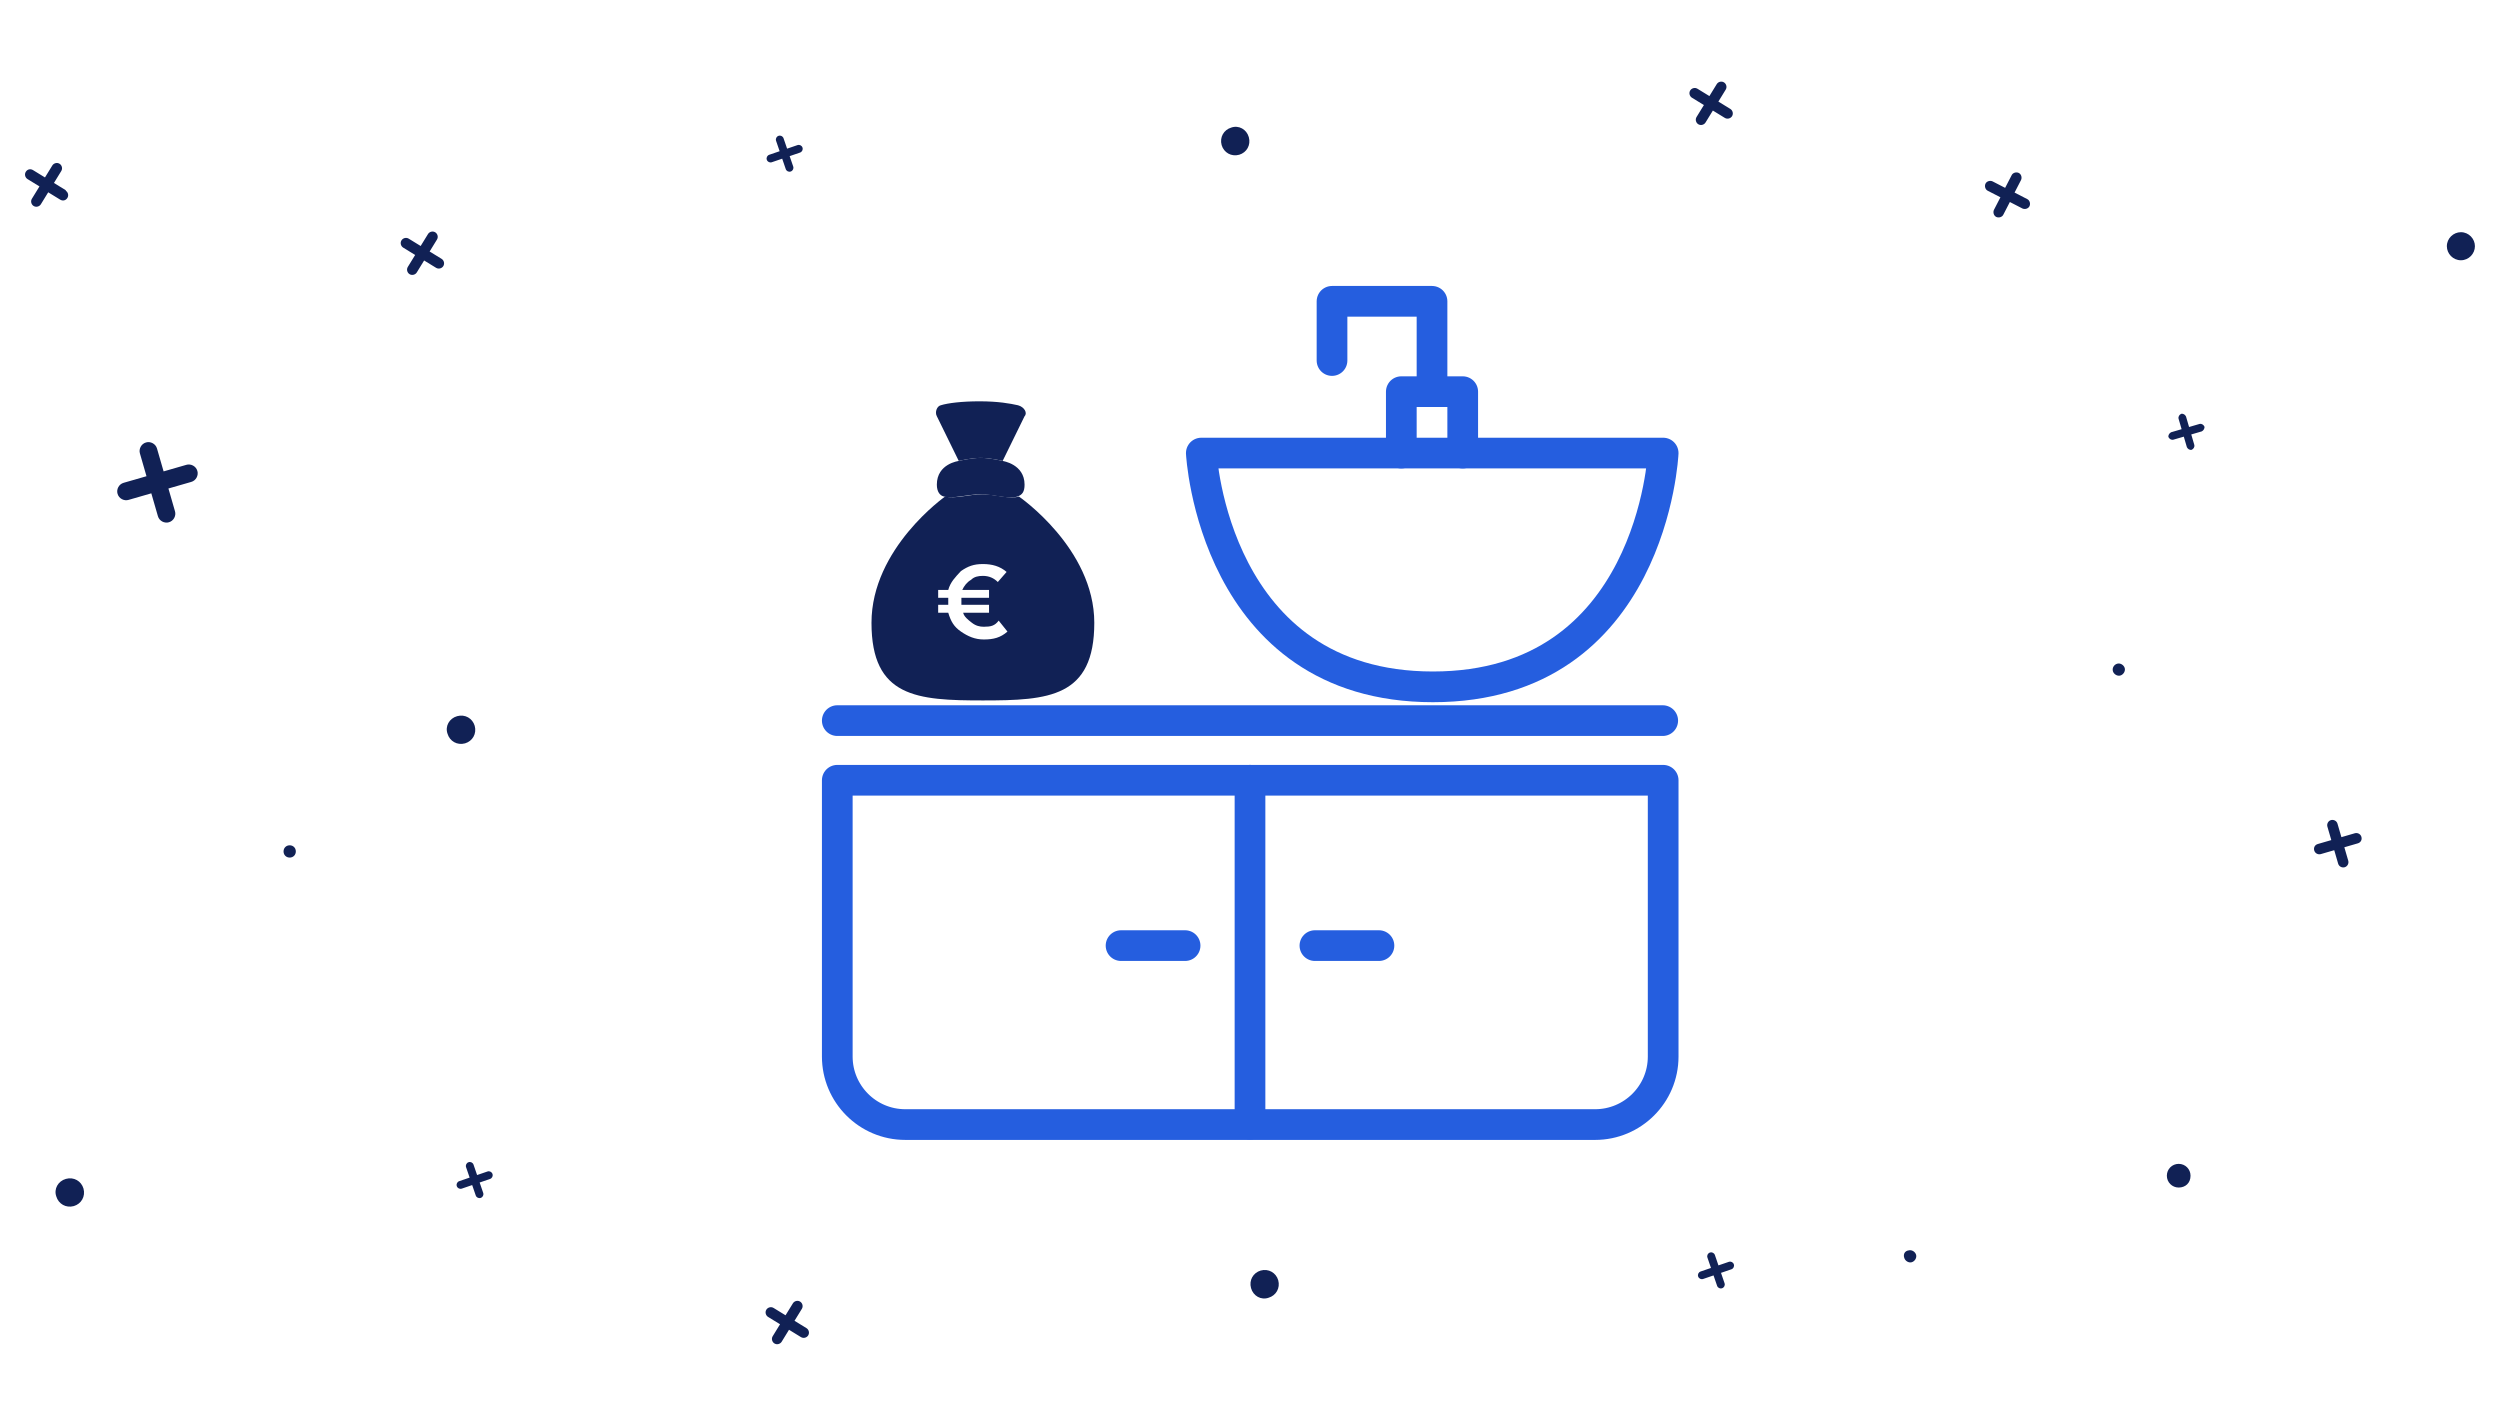 <?xml version="1.0" encoding="UTF-8"?> <svg xmlns="http://www.w3.org/2000/svg" xmlns:xlink="http://www.w3.org/1999/xlink" version="1.1" id="Layer_1" x="0px" y="0px" viewBox="0 0 570 325" style="enable-background:new 0 0 570 325;" xml:space="preserve"> <style type="text/css"> .st0{fill:#112155;} .st1{fill:none;stroke:#255EDF;stroke-width:7;stroke-linecap:round;stroke-linejoin:round;stroke-miterlimit:10;} </style> <g> <g id="Fill-1_9_" transform="matrix(0.852,0.523,-0.523,0.852,-58.861,-35.752)"> <g> <path class="st0" d="M104.4,28.9c0.6,0,1.2,0.5,1.2,1.2s-0.5,1.2-1.2,1.2h-3.2v3.2c0,0.6-0.5,1.2-1.2,1.2c-0.6,0-1.2-0.5-1.2-1.2 v-3.3h-3.2c-0.6,0-1.2-0.5-1.2-1.2s0.5-1.2,1.2-1.2h3.2v-3.2c0-0.6,0.5-1.2,1.2-1.2c0.6,0,1.2,0.5,1.2,1.2v3.2h3.2"></path> </g> </g> <g id="Fill-1_1_" transform="matrix(0.852,0.523,-0.523,0.852,-58.861,-35.752)"> <g> <path class="st0" d="M185.6-2.7c0.6,0,1.2,0.5,1.2,1.2c0,0.6-0.5,1.2-1.2,1.2h-3.2v3.2c0,0.6-0.5,1.2-1.2,1.2 c-0.6,0-1.2-0.5-1.2-1.2v-3.2h-3.2c-0.6,0-1.2-0.5-1.2-1.2c0-0.6,0.5-1.2,1.2-1.2h3.2v-3.2c0-0.6,0.5-1.2,1.2-1.2 c0.6,0,1.2,0.5,1.2,1.2v3.2L185.6-2.7"></path> </g> </g> <g id="Fill-11_9_" transform="matrix(0.96,-0.279,0.279,0.96,338.925,179.328)"> <g> <path class="st0" d="M187.2,65.5c0.6,0,1.2,0.5,1.2,1.2s-0.5,1.2-1.2,1.2H184v3.2c0,0.6-0.5,1.2-1.2,1.2c-0.6,0-1.2-0.5-1.2-1.2 v-3.2h-3.2c-0.6,0-1.2-0.5-1.2-1.2s0.5-1.2,1.2-1.2h3.2v-3.2c0-0.6,0.5-1.2,1.2-1.2c0.6,0,1.2,0.5,1.2,1.2v3.2H187.2L187.2,65.5z "></path> </g> </g> <g id="Fill-13_9_" transform="matrix(0.946,-0.324,0.324,0.946,-89.384,-45.575)"> <g> <path class="st0" d="M88.4,360.8c0.5,0,0.9,0.4,0.9,0.9s-0.4,0.9-0.9,0.9h-2.5v2.5c0,0.5-0.4,0.9-0.9,0.9s-0.9-0.4-0.9-0.9v-2.5 h-2.5c-0.5,0-0.9-0.4-0.9-0.9s0.4-0.9,0.9-0.9h2.5v-2.5c0-0.5,0.4-0.9,0.9-0.9s0.9,0.4,0.9,0.9v2.5H88.4"></path> </g> </g> <g id="Fill-14_9_" transform="matrix(1,0,0,1,-343.358,64.96)"> <g> <path class="st0" d="M842.8,203.1c0-1.5-1.2-2.7-2.7-2.7s-2.7,1.2-2.7,2.7s1.2,2.7,2.7,2.7S842.8,204.8,842.8,203.1L842.8,203.1z "></path> </g> </g> <g id="Fill-15_9_" transform="matrix(1,0,0,1,147.283,-17.861)"> <g> <path class="st0" d="M417,74c0-1.7-1.4-3.2-3.2-3.2c-1.7,0-3.2,1.4-3.2,3.2c0,1.7,1.4,3.2,3.2,3.2S417,75.7,417,74L417,74z"></path> </g> </g> <g id="Fill-16_9_" transform="matrix(1,0,0,1,-179.851,-335.972)"> <g> <path class="st0" d="M247.3,530.1c0-0.8-0.6-1.4-1.4-1.4s-1.4,0.6-1.4,1.4s0.6,1.4,1.4,1.4S247.3,530.9,247.3,530.1"></path> </g> </g> <g id="Fill-17_9_" transform="matrix(0.726,0.688,-0.688,0.726,137.986,-281.97)"> <g> <path class="st0" d="M452.6,19.4c-0.6,0.2-1.3-0.2-1.5-0.8s0.2-1.3,0.8-1.5l3.1-0.9l-0.9-3.1c-0.2-0.6,0.2-1.3,0.8-1.5 c0.6-0.2,1.3,0.2,1.5,0.8l0.9,3.1l3.1-0.9c0.6-0.2,1.3,0.2,1.5,0.8c0.2,0.6-0.2,1.3-0.8,1.5l-3.1,0.9l0.9,3.1 c0.2,0.6-0.2,1.3-0.8,1.5c-0.6,0.2-1.3-0.2-1.5-0.8l-0.9-3.1L452.6,19.4L452.6,19.4z"></path> </g> </g> <g id="Fill-18_9_" transform="matrix(1,-5.55112e-17,5.55112e-17,1,57.8,-38.022)"> <g> <path class="st0" d="M-28.5,152c-1,0.3-2.2-0.3-2.5-1.4c-0.3-1,0.3-2.2,1.4-2.5l5.2-1.5l-1.5-5.2c-0.3-1,0.3-2.2,1.4-2.5 c1-0.3,2.2,0.3,2.5,1.4l1.5,5.2l5.2-1.5c1-0.3,2.2,0.3,2.5,1.4c0.3,1-0.3,2.2-1.4,2.5l-5.2,1.5l1.5,5.2c0.3,1-0.3,2.2-1.4,2.5 c-1,0.3-2.2-0.3-2.5-1.4l-1.5-5.2L-28.5,152"></path> </g> </g> <g id="Fill-19_9_" transform="matrix(1,-1.11022e-16,1.11022e-16,1,328.406,-368.945)"> <g> <path class="st0" d="M167.1,469.2c-0.5,0.1-0.9-0.2-1.1-0.6c-0.1-0.4,0.2-0.9,0.6-1.1l2.4-0.7l-0.7-2.4c-0.1-0.5,0.2-0.9,0.6-1.1 c0.5-0.1,0.9,0.2,1.1,0.6l0.7,2.4l2.4-0.7c0.5-0.1,0.9,0.2,1.1,0.6c0.1,0.4-0.2,0.9-0.6,1.1l-2.4,0.7l0.7,2.4 c0.1,0.5-0.2,0.9-0.6,1.1c-0.5,0.1-0.9-0.2-1.1-0.6l-0.7-2.4L167.1,469.2L167.1,469.2z"></path> </g> </g> <g id="Fill-111_9_" transform="matrix(1,-2.22045e-16,2.22045e-16,1,514.234,-142.115)"> <g> <path class="st0" d="M-501.4,414.9c0.5,1.7,2.2,2.7,4,2.2c1.7-0.5,2.7-2.2,2.2-4c-0.5-1.7-2.2-2.7-4-2.2 C-501,411.4-502,413.2-501.4,414.9"></path> </g> </g> <g id="Fill-111_1_" transform="matrix(1,-2.22045e-16,2.22045e-16,1,514.234,-142.115)"> <g> <path class="st0" d="M-412.2,309.4c0.5,1.7,2.2,2.7,4,2.2c1.7-0.5,2.7-2.2,2.2-4c-0.5-1.7-2.2-2.7-4-2.2 S-412.8,307.7-412.2,309.4"></path> </g> </g> <g> <g id="Fill-1_2_" transform="matrix(0.852,0.523,-0.523,0.852,-58.861,-35.752)"> <g> <path class="st0" d="M415-180c0,0.6-0.5,1.2-1.2,1.2c-0.6,0-1.2-0.5-1.2-1.2v-3.2h-3.2c-0.6,0-1.2-0.5-1.2-1.2 c0-0.6,0.5-1.2,1.2-1.2h3.2v-3.2c0-0.6,0.5-1.2,1.2-1.2c0.6,0,1.2,0.5,1.2,1.2v3.2h3.2c0.6,0,1.2,0.5,1.2,1.2 c0,0.6-0.5,1.2-1.2,1.2H415V-180L415-180z"></path> </g> </g> <g id="Fill-13_1_" transform="matrix(0.946,-0.324,0.324,0.946,-89.384,-45.575)"> <g> <path class="st0" d="M228.6,166.6c0,0.5-0.4,0.9-0.9,0.9s-0.9-0.4-0.9-0.9v-2.5h-2.5c-0.5,0-0.9-0.4-0.9-0.9s0.4-0.9,0.9-0.9 h2.5v-2.5c0-0.5,0.4-0.9,0.9-0.9s0.9,0.4,0.9,0.9v2.5h2.5c0.5,0,0.9,0.4,0.9,0.9s-0.4,0.9-0.9,0.9h-2.5V166.6L228.6,166.6z"></path> </g> </g> <g id="Fill-111_2_" transform="matrix(1,-2.22045e-16,2.22045e-16,1,514.234,-142.115)"> <g> <path class="st0" d="M-233.5,171.2c-1.7,0.5-2.7,2.2-2.2,4c0.5,1.7,2.2,2.7,4,2.2c1.7-0.5,2.7-2.2,2.2-4 S-231.8,170.6-233.5,171.2L-233.5,171.2z"></path> </g> </g> </g> <g> <g id="Fill-1_3_" transform="matrix(0.852,0.523,-0.523,0.852,-58.861,-35.752)"> <g> <path class="st0" d="M378.5,158.4c0-0.6,0.5-1.2,1.2-1.2c0.6,0,1.2,0.5,1.2,1.2v3.2h3.2c0.6,0,1.2,0.5,1.2,1.2 c0,0.6-0.5,1.2-1.2,1.2h-3.2v3.2c0,0.6-0.5,1.2-1.2,1.2c-0.6,0-1.2-0.5-1.2-1.2V164h-3.2c-0.6,0-1.2-0.5-1.2-1.2 c0-0.6,0.5-1.2,1.2-1.2h3.2V158.4L378.5,158.4z"></path> </g> </g> <g id="Fill-13_2_" transform="matrix(0.946,-0.324,0.324,0.946,-89.384,-45.575)"> <g> <path class="st0" d="M345.2,469.5c0-0.5,0.4-0.9,0.9-0.9s0.9,0.4,0.9,0.9v2.5h2.5c0.5,0,0.9,0.4,0.9,0.9s-0.4,0.9-0.9,0.9H347 v2.5c0,0.5-0.4,0.9-0.9,0.9s-0.9-0.4-0.9-0.9v-2.5h-2.5c-0.5,0-0.9-0.4-0.9-0.9s0.4-0.9,0.9-0.9h2.5V469.5L345.2,469.5z"></path> </g> </g> <g id="Fill-111_3_" transform="matrix(1,-2.22045e-16,2.22045e-16,1,514.234,-142.115)"> <g> <path class="st0" d="M-225,438c1.7-0.5,2.7-2.2,2.2-4c-0.5-1.7-2.2-2.7-4-2.2c-1.7,0.5-2.7,2.2-2.2,4S-226.7,438.6-225,438 L-225,438z"></path> </g> </g> </g> <g id="Fill-112_9_" transform="matrix(1,-2.77556e-16,2.77556e-16,1,284.47,-714.51)"> <g> <path class="st0" d="M149.7,1001.3c0.2,0.7,1,1.2,1.7,1s1.2-1,1-1.7s-1-1.2-1.7-1C149.9,999.7,149.4,1000.4,149.7,1001.3 L149.7,1001.3z"></path> </g> </g> <g id="Fill-113_9_" transform="matrix(1,-3.33067e-16,3.33067e-16,1,196.837,-592.48)"> <g> <path class="st0" d="M284.9,745.5c0.2,0.7,1,1.2,1.7,1s1.2-1,1-1.7s-1-1.2-1.7-1C285.2,744,284.7,744.7,284.9,745.5L284.9,745.5z "></path> </g> </g> </g> <g> <g> <path class="st0" d="M233.6,94.9l-5,10.2c0,0-2.7-0.7-5-0.7s-5,0.7-5,0.7l-5-10.2c-0.5-0.9,0-2.3,0.9-2.5c1.6-0.5,4.8-0.9,8.8-0.9 c4.3,0,7,0.5,8.8,0.9C233.6,92.8,234.3,94.2,233.6,94.9z"></path> <path class="st0" d="M233.6,110.5c0,1.6-0.5,2.3-1.6,2.7c-2,0.7-5.4-0.5-8.4-0.5s-6.3,1.1-8.4,0.5c-0.9-0.2-1.6-1.1-1.6-2.7 c0-4.8,5-5.4,5-5.4s2.7-0.7,5-0.7s5,0.7,5,0.7S233.6,105.8,233.6,110.5z"></path> <path class="st0" d="M232.3,113.2c-2,0.7-5.4-0.5-8.4-0.5c-2.9,0-6.3,1.1-8.4,0.5c0,0-16.8,11.8-16.8,28.8s10.4,17.7,25.4,17.7 c15,0,25.4-0.7,25.4-17.7S232.3,113.2,232.3,113.2z M225.5,134.5v1.8h-6.3c0,0.2,0,0.7,0,0.7v0.9h6.3v1.8h-5.9 c0.2,0.9,1.1,1.6,2,2.3c0.9,0.7,1.8,0.9,2.7,0.9c1.6,0,2.5-0.2,3.4-1.4l2,2.5c-1.6,1.4-3.2,1.8-5.4,1.8c-2,0-3.6-0.7-5.2-1.8 s-2.3-2.3-2.9-4.3h-2.3v-1.8h2.3v-1.6h-2.3v-1.8h2.3c0.5-1.8,1.6-2.9,2.9-4.3c1.6-1.1,2.9-1.6,5-1.6s3.9,0.5,5.4,1.8l-2,2.3 c-0.9-0.9-2-1.4-3.4-1.4c-1.1,0-2,0.2-2.7,0.9c-0.9,0.5-1.6,1.4-2,2.3C219.3,134.5,225.5,134.5,225.5,134.5z"></path> </g> <line class="st1" x1="190.9" y1="164.3" x2="379.1" y2="164.3"></line> <path class="st1" d="M190.9,177.9v63c0,8.5,6.9,15.5,15.5,15.5h157.3c8.5,0,15.5-6.9,15.5-15.5v-63H190.9z"></path> <line class="st1" x1="285" y1="177.9" x2="285" y2="256.3"></line> <g> <line class="st1" x1="270.2" y1="215.6" x2="255.6" y2="215.6"></line> <line class="st1" x1="314.4" y1="215.6" x2="299.8" y2="215.6"></line> </g> <g> <path class="st1" d="M273.9,103.3c0,0,2.7,53.3,52.8,53.3s52.5-53.3,52.5-53.3H273.9z"></path> <polyline class="st1" points="319.5,103.3 319.5,89.3 333.5,89.3 333.5,103.3 "></polyline> <polyline class="st1" points="326.5,89.3 326.5,68.7 303.7,68.7 303.7,82.2 "></polyline> </g> </g> </svg> 